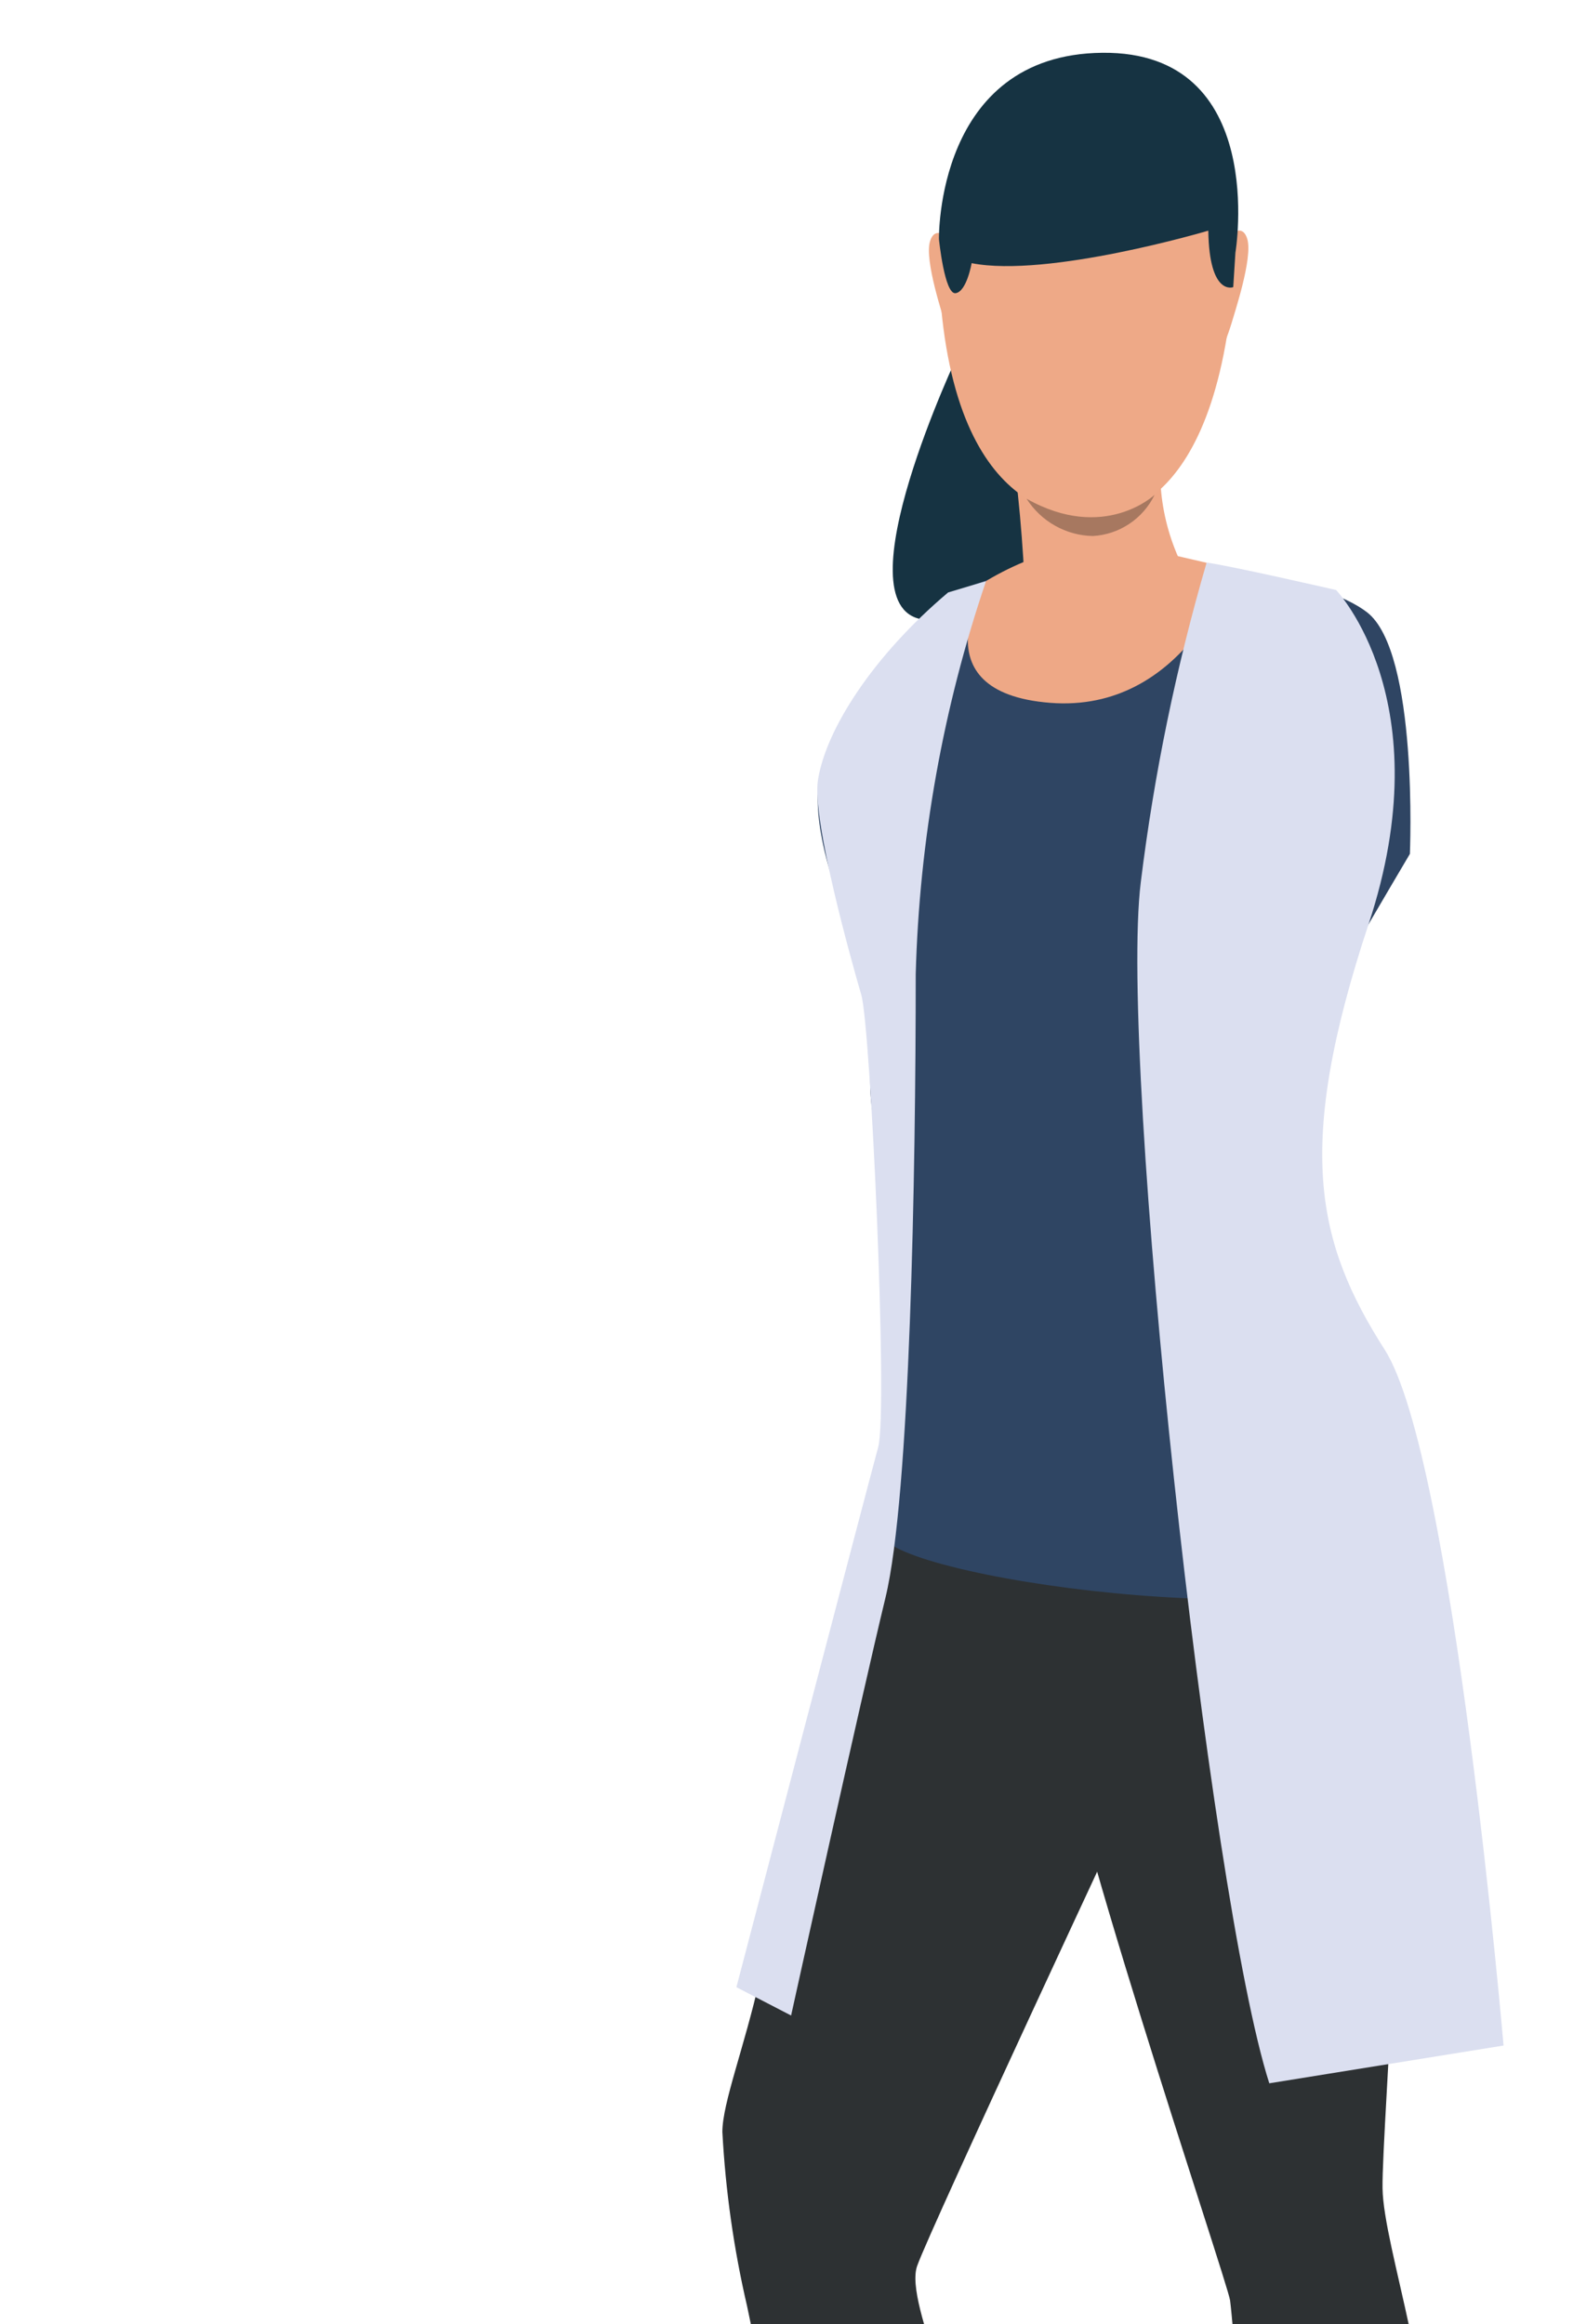 <?xml version="1.0" encoding="UTF-8"?><svg id="Layer_2" xmlns="http://www.w3.org/2000/svg" xmlns:xlink="http://www.w3.org/1999/xlink" viewBox="0 0 65 96"><defs><style>.cls-1{fill:#eea886;}.cls-2{fill:#dbdff0;}.cls-3{fill:#2d3133;}.cls-4{fill:#163342;}.cls-5,.cls-6,.cls-7{fill:none;}.cls-8{fill:#a77860;}.cls-9{fill:#eea987;}.cls-6{clip-path:url(#clippath);}.cls-7{clip-path:url(#clippath-1);}.cls-10{fill:#2f4563;}</style><clipPath id="clippath"><rect class="cls-5" width="65" height="96"/></clipPath><clipPath id="clippath-1"><rect class="cls-5" x=".46" y="2.17" width="64.04" height="138"/></clipPath></defs><g id="Layer_1-2"><g class="cls-6"><g id="Mask_Group_43"><g id="Group_4839"><g class="cls-7"><g id="Group_4838"><path id="Path_12151" class="cls-4" d="m39.62,14.57s-4.93,10.39-1.54,11.01c4.66.85,6.54-7.75,6.54-7.75l-5.01-3.26Z"/><path id="Path_12155" class="cls-3" d="m53.51,57.11c2,2.73,3.4,5.85,4.1,9.16.87,4.97-.52,21.66-.48,24.12s2.32,8.57,1.87,13.2-2.26,27.67-2.26,27.67l-4.94-.98s.29-23.49,0-25.43-.86-9.03-.97-9.83-7.26-21.81-7.26-25.39,2.17-18.37,9.94-12.52"/><path id="Path_12156" class="cls-3" d="m37.32,58.75s-5.3,20.21-5.93,23.01-1.54,5.11-1.54,6.3c.13,2.42.47,4.83,1.02,7.19l6.73,32.16h6.4s-3.57-19.3-3.66-23.07-3.01-9.15-2.44-10.75,9.2-20.06,9.2-20.06c0,0,6.53-20.65-9.79-14.78"/><path id="Path_12159" class="cls-10" d="m43.32,22.87c-1.23.6-2.51,1.11-3.81,1.53-.98.2-4.79,5.15-5.46,6.95s0,4.52,1.38,7.7.08,4.24.71,7.42.43,15.08.31,16.85,18.38,4.45,22.04,1.23c0,0-2.47-10.73-5.4-13.79-.63-.66-.57-5.07-.13-6.18s5.3-9.31,5.3-9.31c0,0,.36-8.33-1.77-9.98-1.85-1.43-6.88-1.95-7.78-2.26-1.77-.37-3.59-.43-5.38-.18"/><path id="Path_12160" class="cls-1" d="m41.97,19.6c.27,2.28.41,4.58.45,6.88,0,0,2.94,2.94,6.28-3.44-.87-1.96-1-4.17-.35-6.22,1.06-3.58-6.38,2.78-6.38,2.78"/><path id="Path_12162" class="cls-9" d="m50.65,9.87s.65-.78.89,0-.55,3.12-.64,3.45c0,0-.39,1.31-.55,1.14.02-1.54.12-3.07.3-4.6"/><path id="Path_12163" class="cls-9" d="m39.32,9.97s-.65-.78-.89,0,.55,3.12.64,3.45c0,0,.39,1.31.55,1.14-.02-1.54-.12-3.07-.3-4.6"/><path id="Path_12164" class="cls-9" d="m43.97,2.41s-5.95.92-5.08,10.29c.87,9.38,6.12,8.63,6.47,8.62s5.27.19,5.7-11.24c0,0,.2-8.46-7.09-7.67"/><path id="Path_12165" class="cls-4" d="m49.92,9.53s-6.61,1.96-9.77,1.34c0,0-.2,1.17-.66,1.24s-.69-2.23-.69-2.23c0,0-.15-7.63,6.75-7.7,6.9-.07,5.5,8.26,5.5,8.26l-.09,1.42s-.99.39-1.03-2.33"/><path id="Path_12166" class="cls-8" d="m47.71,20.44s-2.08,1.97-5.29.16c.6.94,1.63,1.52,2.74,1.54,1.09-.06,2.07-.71,2.55-1.7"/><path id="Path_12167" class="cls-1" d="m50.96,23.5s-2.02,5.97-7.57,5.53-2.63-5.04-2.63-5.04c.57-.34,1.16-.63,1.77-.87.39-.07,6.14-.15,6.14-.15l2.29.53Z"/><path id="Path_12168" class="cls-2" d="m40.75,23.99c-1.78,5.23-2.76,10.71-2.91,16.24,0,8.2-.23,21.55-1.25,25.76s-3.9,17.26-3.9,17.26l-2.26-1.17s5.45-20.81,5.86-22.31-.31-17.35-.7-18.68-2.05-7.24-1.79-8.87c.32-2.07,2.26-5.12,5.38-7.75l1.57-.47Z"/><path id="Path_12169" class="cls-2" d="m49.86,23.24c-1.26,4.32-2.17,8.73-2.72,13.2-.92,7.41,2.81,41.8,5.31,49.61l9.68-1.56s-2.08-24.31-4.91-28.74-3.73-8.34-.67-17.57-1.34-13.81-1.34-13.81c0,0-4.49-1.03-5.34-1.13"/></g></g></g></g></g></g></svg>